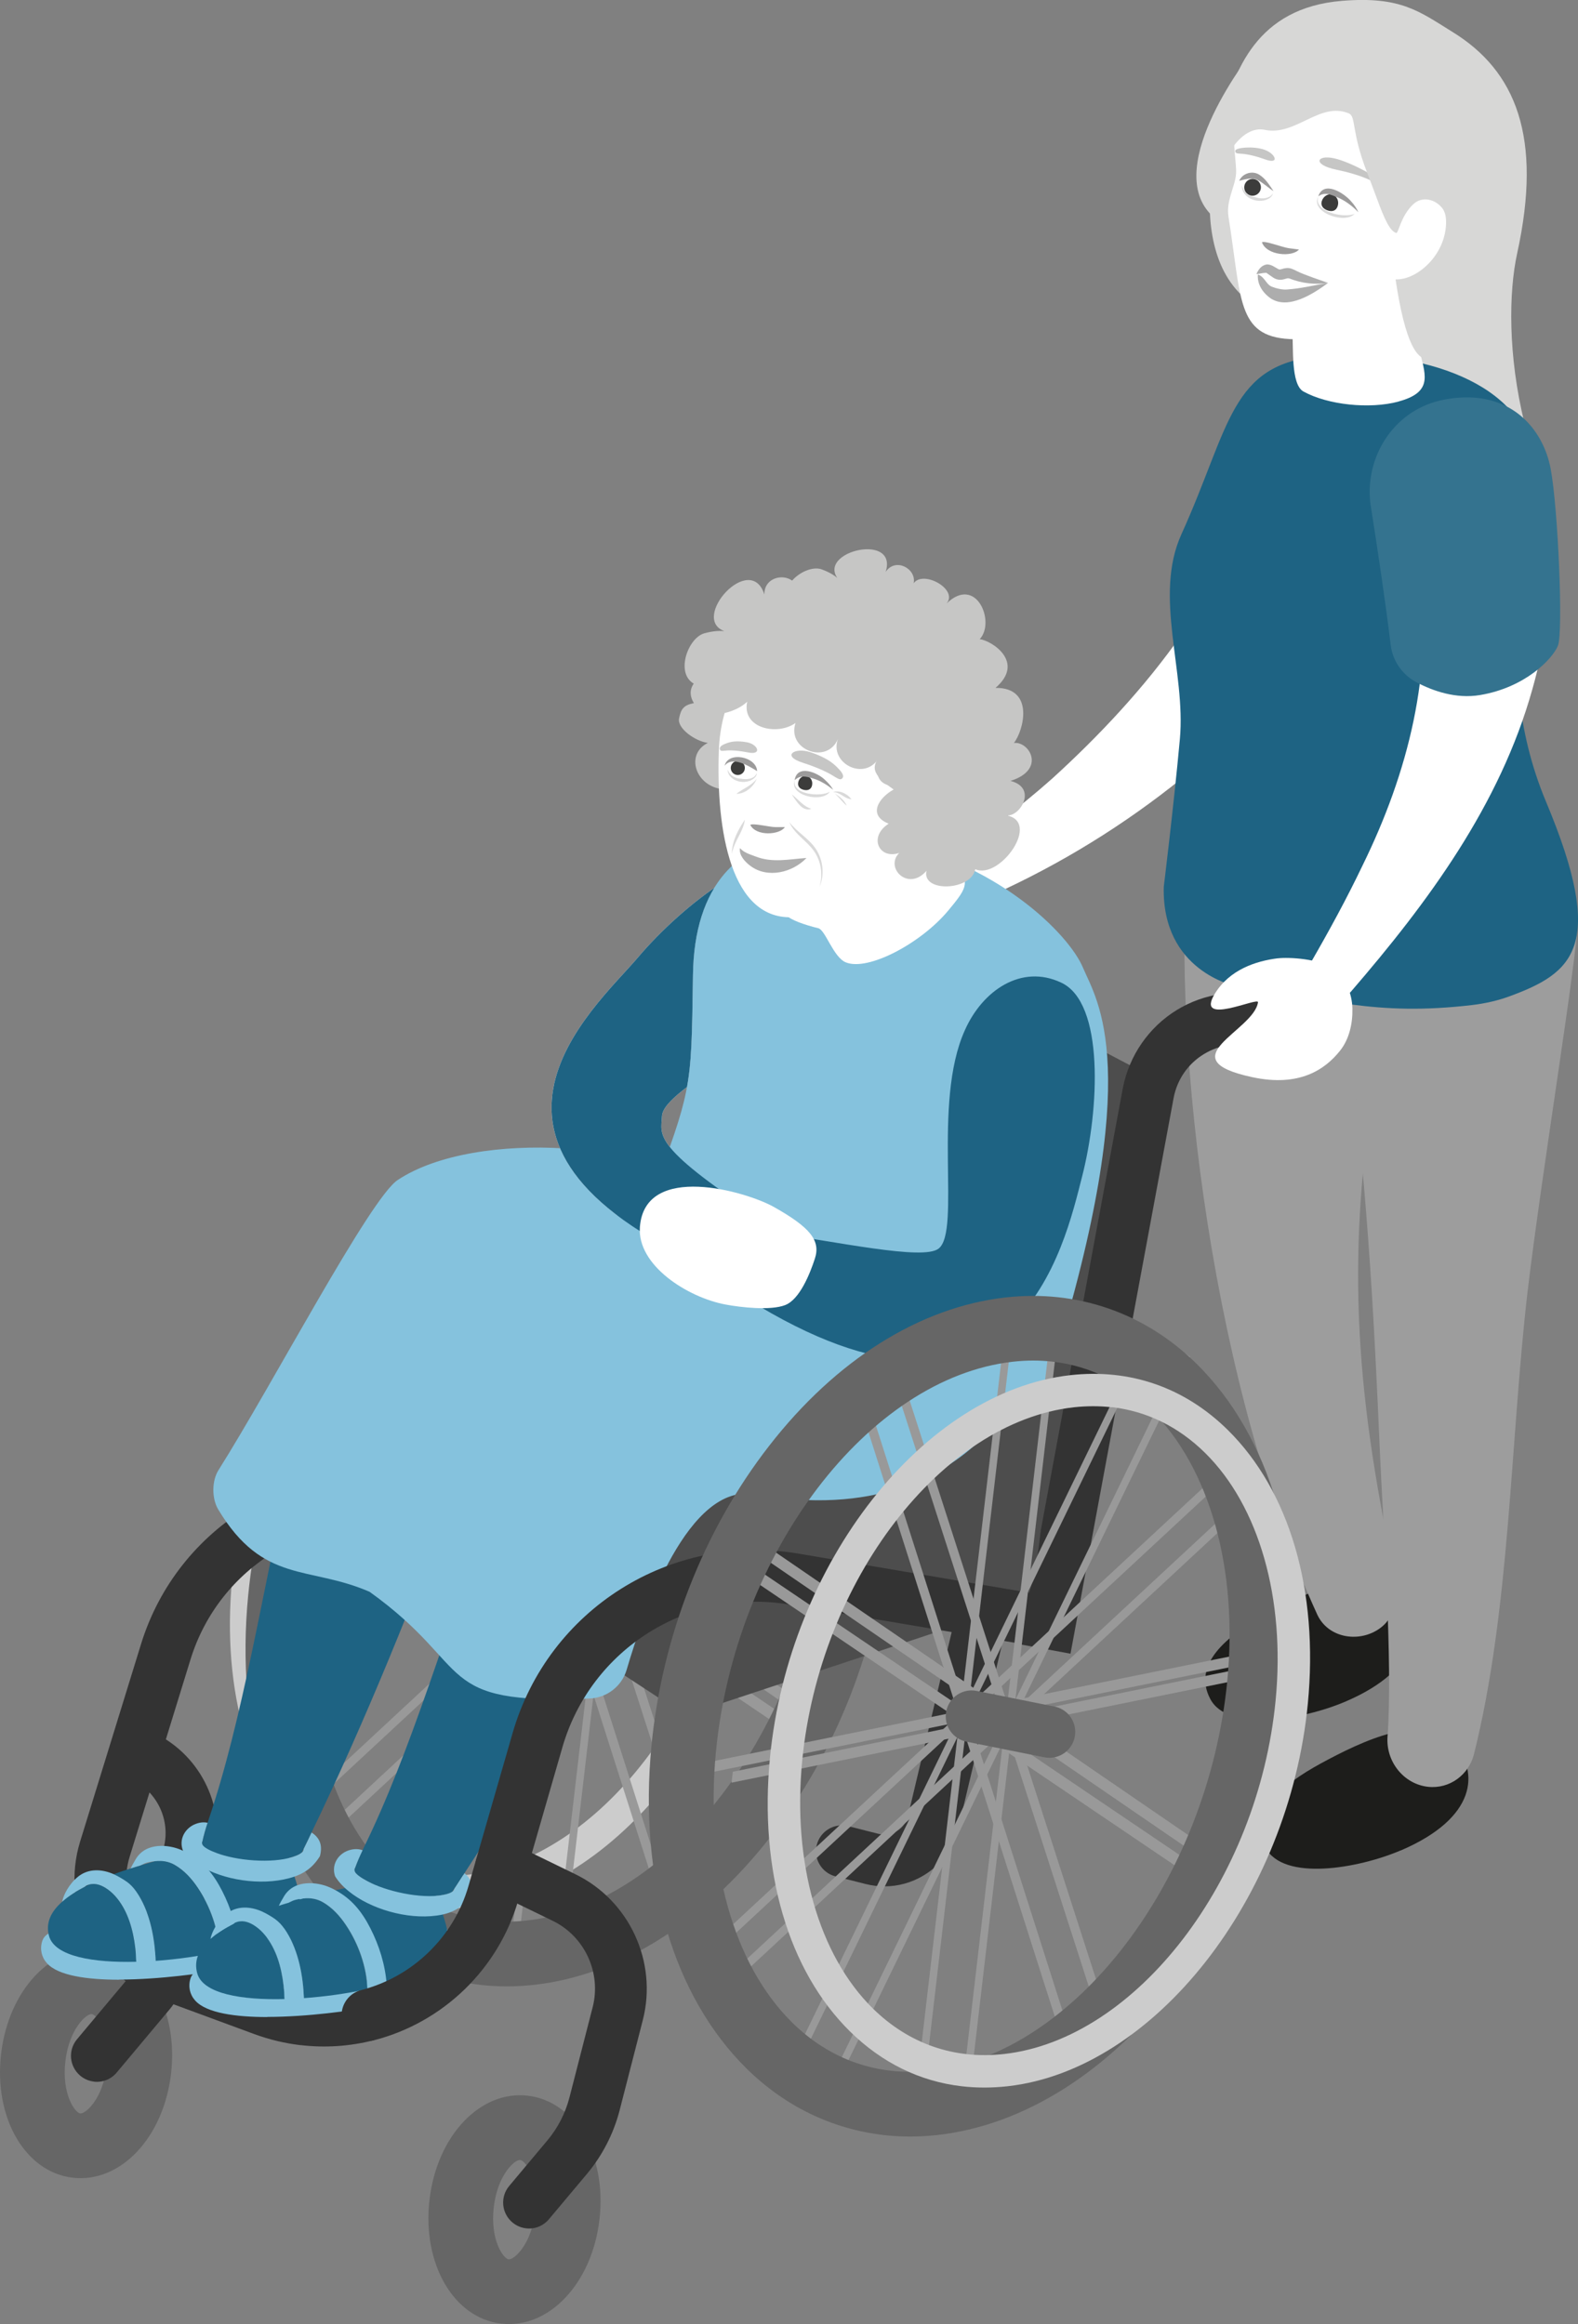 <svg xmlns="http://www.w3.org/2000/svg" xmlns:xlink="http://www.w3.org/1999/xlink" id="Ebene_2" viewBox="0 0 243.84 359.05"><rect x="0" y="0" width="243.84" height="359.05" fill="#808080" stroke="none"/><defs><clipPath id="clippath"><path d="m88.32,126.51l-8.04,68.8,44.78,5.23,8.04-68.8s-44.78-5.23-44.78-5.23Zm40.05,23.68c-3.55,6.04-10.86,11.06-16.74,15.1-1.75,1.21-3.41,2.35-4.77,3.38l-.84-.02c.89-4.4.93-8.74,1.06-17.99.09-6.91,1.81-12.13,4.94-15.74,3.82-2.32,7.62-3.75,10.77-3.38.99.12,1.9.41,2.7.88,2.52,1.43,4.24,3.65,4.96,6.4.92,3.51.17,7.65-2.07,11.38h-.01Z" style="fill:none;"></path></clipPath></defs><g id="Ebene_2-2"><g id="Ebene_1-2"><path d="m207.89,262.88c-6.48,2.77-18.14,4.84-20.89-.44s2.41-9.67,8.59-13.03c6.18-3.37,16.05-8.14,20.59-3.01,3.81,4.31,3.55,11.42-8.29,16.48Z" style="fill:#1d1d1b;"></path><path d="m205.17,112.12c10.03,2.1,16.75,12.21,15.01,22.59-.18,1.09-.38,2.16-.57,3.23-2.1.72-4.23,1.45-6.47,1.56-1.45.07-3.05-.18-4.08-1.38-1.05-1.22-1.28-2.98-1.35-4.53-.1-2.44.22-4.88.58-7.27,0-.06-.08-.07-.09-.01-.2,1.32-.37,2.65-.49,3.99-.23,2.77-.55,7.28,2.43,8.79,1.43.72,3.14.58,4.64.31,1.65-.29,3.22-.82,4.8-1.35-1.83,9.77-5.38,18.53-6.83,27-4.71,27.64-3.56,48.96,2.74,78.06.73,3.37.27,6.83-2.56,8.65-3.15,2.03-7.75,1.25-9.4-2.37-15.87-34.69-22.64-87.01-19.93-118.23,1.04-11.98,10.17-21.56,21.57-19.03h0Z" style="fill:#9d9d9d;"></path><path d="m194.85,71.07c-3.92,19.14-17.83,36.09-32.28,49.23-5.25,4.65-10.88,8.93-16.9,12.45-4.25,2.57-1.03,9.01,3.64,7.25,21.51-8.86,40.3-23.14,54.69-41.35,4.88-6.39,9.27-13.56,12.23-21.88,2.05-5.69-.97-11.98-6.74-14.04-6.37-2.34-13.5,1.74-14.63,8.33h0Z" style="fill:#fff;"></path><path d="m216.43,285.87c-6.47,2.77-18.12,4.84-20.88-.44-2.76-5.28,2.41-9.66,8.59-13.02s16.04-8.13,20.58-3c3.81,4.31,3.55,11.41-8.28,16.47h0Z" style="fill:#1d1d1b;"></path><path d="m224.99,123.01c10.15.05,18.56,8.65,18.79,19.2.11,4.72-5.54,38.81-7.75,57.47-2.68,23.24-2.68,48.9-8.25,71.27-.8,3.24-3.77,5.45-7.11,5.09-3.75-.41-6.56-3.9-6.26-7.79.84-11.34-.73-33.34-1.21-44.54-1.64-38.51-2.87-42.67-5.8-78.36-.97-11.81,6.3-22.51,17.6-22.34h0Z" style="fill:#9d9d9d;"></path><path d="m188.77,18.38c-.94,3.47-7.39,27.64,11.02,31.05,14.59,2.7,1.67,28.35,19.22,31.74,14.97,2.89,19.11-5.46,16.55-15.84-2.55-10.38-2.44-20.18-1.12-26.19,3.95-17.99-.22-28.18-9.97-34.19-5.12-3.16-7.98-5.56-17.08-4.82-13.35,1.08-16.67,11.04-18.62,18.26h0Z" style="fill:#d7d7d6;"></path><path d="m204.07,55.03c15.76-1.27,31.57,4.42,32.65,15.79.93,9.75-7.19,30.69,2.18,53.04s4.27,26.43-5.73,30.09c-1.65.6-3.59,1.07-5.72,1.32-15.09,1.77-22.43-1.02-36.61-2.96,0,0-11.34-2.29-11.01-15.31,0,0,1.53-12.39,2.49-22.83.95-10.45-4.11-22.06.24-31.64,7.53-16.58,7.51-26.38,21.52-27.5h-.01Z" style="fill:#1e6383;"></path><path d="m216.1,62.04c-4.45,1.19-10.91.53-14.69-1.56-1.98-1.09-1.51-6.95-1.72-9.2l-2.34-12.7,27.93,3c-2.53,5.75-6.62,9.68-5.77,13.19.82,3.36,1.74,5.88-3.42,7.26h.01Z" style="fill:#fff;"></path><path d="m150.54,144.03c-1.06,3.31-3.13,7.04-7.2,8.57-5.65,2.13.85-6.75-.05-6.8-4.48-.21-11.44,12.13-15.46-.65-1.69-5.36,5.2-11.28,10.48-13.21,2.15-.78,4.51-1.14,6.75-.66,2.24.47,4.35,1.84,5.4,3.88,1.29,2.48.57,7.33.08,8.87h0Z" style="fill:#fff;"></path><path d="m190.81,20.7c-.36,1.24.31,4.86.19,6.19-.18,2.04-1.56,4.14-1.17,6.58,2.02,12.68,1.27,18.45,9.41,18.91,17.4.98,21.35-3.75,28.59-18.29,4.85-9.73-2.37-21.85-13.67-26.11-10.11-3.81-18.16-4.96-23.37,12.72h.02Z" style="fill:#fff;"></path><path d="m206.71,31.83c-.24.75-.85.91-1.53.69s-1.17-.73-.92-1.48.99-1.18,1.66-.96,1.03,1,.79,1.75Z" style="fill:#3c3c3b;"></path><ellipse cx="193.55" cy="28.94" rx="1.3" ry="1.29" transform="translate(106.31 204.12) rotate(-72.03)" style="fill:#3c3c3b;"></ellipse><path d="m196.79,29.53c-.87-.56-1.58-1.27-2.45-1.71-.78-.45-1.81-.16-2.85.11.53-1.2,2.09-1.63,3.16-.9.98.65,1.51,1.58,2.14,2.5h0Z" style="fill:#9c9b9b;"></path><path d="m203.7,30.34c.83-2.53,4.01-.52,5.09.78.45.49.84,1.05,1.12,1.67-.9-.92-1.96-1.74-3.14-2.26-1.14-.46-2.05-.93-3.08-.19h.01Z" style="fill:#9c9b9b;"></path><path d="m200.72,38.55c-1.03,1.21-5,.93-5.72-1.12.43-.29,3.16.78,4.13.91l1.59.21Z" style="fill:#9c9b9b;"></path><path d="m195.38,23.13c-1.74-.61-4.46-.32-4.5.15s.38.42.87.47c0,0,1.32,0,3.7.86,2.38.87,1.67-.88-.07-1.48h0Z" style="fill:#c6c6c5;"></path><path d="m206.16,24.46c2.71.6,7.34,3.29,7.24,3.61-.17.58-.8.17-1.47-.13,0,0-1.71-.96-5.45-1.73-3.74-.78-3.03-2.35-.32-1.75Z" style="fill:#c6c6c5;"></path><path d="m209.31,33.03c-1.46,1.66-6.92-.22-5.6-2.69-.83,2.39,4.03,3.42,5.6,2.69h0Z" style="fill:#d9d9d9;"></path><path d="m191.89,28.62c.25,1.03,1.02,1.65,2.03,1.83.7.22,1.54.32,2.22-.05.22-.12.45-.28.52-.55.02.29-.2.54-.42.7-1.51,1.15-4.45.14-4.34-1.93h-.01Z" style="fill:#d9d9d9;"></path><path d="m205.22,43.71c-2.29,1.69-6.14,4.19-8.88,2.38-1.34-.95-2.08-2.28-1.97-3.68,1.06.34,1.25,1.5,2.13,1.87.61.25,1.67.53,2.43.44,2.06-.14,4.2-.67,6.3-1.01h0Z" style="fill:#adadad;"></path><path d="m194.15,42.35c.29-.71.78-1.38,1.62-1.5.7,0,1.15.4,1.69.68.16.09.19.11.31.1.29-.02.47-.16.96-.21.64-.09,1.23.24,1.76.51,1.2.58,3.46,1.32,4.74,1.78-2,.3-4.07.07-5.96-.68-.32-.08-.29-.04-.98.14-.3.07-.7.07-1.02-.03-.37-.11-.64-.33-.93-.53-.19-.14-.38-.27-.51-.36-.07-.04-.1-.05-.08-.06.02-.03-.07-.04-.15-.04-.44,0-.96.15-1.45.2h0Z" style="fill:#adadad;"></path><path d="m215.66,43.16c3.21.14,7.63-3.63,7.79-8.59.03-.85-.07-1.75-.59-2.42-1.09-1.39-3.09-1.87-4.44-.63-2.01,1.85-2.31,4.59-2.68,4.47-.46-.16-.79-.56-1.05-.96-1.04-1.6-1.83-4.25-3.42-8.32-2.51-6.43-1.69-8.72-2.86-9.2-4.48-1.85-8.22,3.56-12.97,2.55-3.55-.76-7.33,4.32-8.44,12.96-7.2-7.63,6.08-24.57,7.07-25.82,4.82-6.01,15.91-5.39,18.22-5.13,3.7.42,8.85,1.03,11.72,3.33,11.65,9.35,10.4,18.36,10.15,21.77-.18,2.48-2.71,21.75-8.66,24.58-2.26,1.08-6.82,11.71-9.85-8.59h.01Z" style="fill:#d7d7d6;"></path><path d="m11.24,336.43c-7.36-.86-12.23-9.27-11.07-19.14,1.15-9.87,7.82-16.93,15.19-16.07,7.36.86,12.23,9.27,11.07,19.14-1.15,9.87-7.82,16.93-15.19,16.07Zm2.95-25.28c-.82-.1-3.5,2.27-4.09,7.3s1.48,7.95,2.3,8.05,3.51-2.26,4.09-7.3c.59-5.04-1.48-7.95-2.3-8.05Z" style="fill:#666;"></path><path d="m14.5,321.58c-.75-.09-1.48-.39-2.1-.91-1.69-1.42-1.92-3.94-.5-5.63l8.19-9.78c.11-.13.19-.29.23-.45l4.98-19.36c1.08-4.19-.96-8.6-4.85-10.49l-.61-.3c-1.99-.96-2.82-3.36-1.85-5.34.96-1.99,3.36-2.82,5.34-1.85l.61.3c7.3,3.55,11.12,11.82,9.11,19.68l-4.98,19.36c-.34,1.32-.98,2.56-1.85,3.6l-8.19,9.78c-.9,1.07-2.24,1.56-3.53,1.4h0Z" style="fill:#333;"></path><path d="m136.68,291.42c-.97,0-1.94-.12-2.91-.36l-4.66-1.18c-2.14-.54-3.44-2.72-2.9-4.86.54-2.14,2.71-3.44,4.86-2.9l4.66,1.18c.98.25,2,.1,2.87-.43.87-.52,1.47-1.36,1.71-2.34l12.98-54.63c.51-2.15,2.67-3.48,4.82-2.97,2.15.51,3.48,2.67,2.97,4.82l-12.98,54.63c-.73,3.09-2.63,5.69-5.34,7.33-1.86,1.13-3.95,1.71-6.07,1.71h0Z" style="fill:#333;"></path><path d="m72.3,276.97c-.52-.06-1.03-.16-1.55-.28l-4.66-1.18c-2.14-.54-3.44-2.72-2.9-4.86.54-2.14,2.73-3.43,4.86-2.9l4.66,1.18c.99.25,2,.1,2.87-.43s1.47-1.36,1.71-2.34l9.07-38.15c.51-2.15,2.68-3.47,4.82-2.97,2.15.51,3.48,2.67,2.97,4.82l-9.07,38.15c-.73,3.09-2.63,5.69-5.34,7.33-2.26,1.37-4.85,1.93-7.43,1.63h0Z" style="fill:#666;"></path><polygon points="165.05 250.96 119.68 245.66 133.79 143.14 177.26 165.96 165.05 250.96" style="fill:#4d4d4d;"></polygon><path d="m165.43,255.48l-7.87-1.46,15.96-85.99c.99-4.99,4.01-9.34,8.3-11.98,4.29-2.64,9.54-3.37,14.39-2.01l9.4,2.63-2.16,7.7-9.4-2.63c-2.75-.77-5.61-.37-8.04,1.12s-4.08,3.87-4.64,6.67l-15.95,85.94h0Z" style="fill:#333;"></path><path d="m65.49,294.63c-6.45-.75-12.32-3.62-17.24-8.46-9.56-9.42-14.07-24.84-12.37-42.31,2.92-30.03,23.73-56.53,46.38-59.08,9.26-1.04,17.69,1.88,24.36,8.46,9.56,9.42,14.07,24.84,12.37,42.31-2.92,30.03-23.73,56.53-46.38,59.08-2.44.27-4.82.27-7.12,0Zm23.25-104.89c-1.92-.22-3.9-.22-5.92,0-20.43,2.3-39.25,26.79-41.96,54.6-1.53,15.73,2.54,30.03,10.9,38.27,5.57,5.48,12.58,7.92,20.29,7.05,20.43-2.3,39.25-26.79,41.96-54.6,1.53-15.73-2.54-30.03-10.9-38.27-4.1-4.04-8.99-6.43-14.37-7.06h0Z" style="fill:#ccc;"></path><polygon points="59.24 299.41 58.3 298.78 113.3 185.56 114.25 186.19 59.24 299.41" style="fill:#999;"></polygon><polygon points="45.9 280.85 45.47 279.5 126.64 204.12 127.07 205.47 45.9 280.85" style="fill:#999;"></polygon><polygon points="128.97 234.67 43.38 252 43.58 250.3 129.16 232.97 128.97 234.67" style="fill:#999;"></polygon><polygon points="119.42 265.96 52.35 220.6 53.12 219.01 120.19 264.37 119.42 265.96" style="fill:#999;"></polygon><polygon points="100.99 290.96 70.41 195.07 71.55 194.01 102.13 289.9 100.99 290.96" style="fill:#999;"></polygon><polygon points="79.82 302.73 78.62 302.97 92.72 182.24 93.92 182 79.82 302.73" style="fill:#999;"></polygon><polygon points="66.26 300.24 65.32 299.6 120.32 186.38 121.27 187.01 66.26 300.24" style="fill:#999;"></polygon><polygon points="52.92 281.67 52.49 280.32 131.97 206.49 132.39 207.84 52.92 281.67" style="fill:#999;"></polygon><polygon points="135.99 235.49 50.4 252.82 50.6 251.12 136.19 233.79 135.99 235.49" style="fill:#999;"></polygon><polygon points="126.44 266.78 52.57 216.18 53.35 214.59 127.21 265.19 126.44 266.78" style="fill:#999;"></polygon><polygon points="108.01 291.78 75.81 191.82 76.95 190.76 109.15 290.72 108.01 291.78" style="fill:#999;"></polygon><polygon points="86.84 303.55 85.64 303.79 99.74 183.06 100.94 182.82 86.84 303.55" style="fill:#999;"></polygon><path d="m74.12,306.62c-7.87-.92-15.15-4.42-21.05-10.23-11.35-11.18-16.72-29.38-14.72-49.93,1.64-16.88,8.09-33.32,18.17-46.28,10.33-13.3,23.32-21.45,36.55-22.94,11.05-1.25,21.53,2.39,29.5,10.24,11.35,11.18,16.72,29.38,14.72,49.93-1.64,16.88-8.09,33.32-18.17,46.28-10.33,13.3-23.32,21.45-36.55,22.94-2.87.32-5.69.32-8.45,0h0Zm26.3-119.45c-2.02-.24-4.1-.24-6.23,0-22.31,2.51-42.9,29.54-45.88,60.25-1.68,17.27,2.72,32.91,11.78,41.84,5.86,5.77,13.25,8.34,21.36,7.43,22.31-2.51,42.9-29.54,45.88-60.25,1.68-17.27-2.72-32.91-11.78-41.84-4.32-4.26-9.47-6.77-15.13-7.43h0Z" style="fill:#666;"></path><path d="m110.63,263.43l47.47-15.72c2.35-1.5,4.62-24.05,1.94-24.85l-25.54-22.67c-.71-.21-1.46-.17-2.14.12l-71.65,24.29c-2.62,1.1-1.62,10.24.98,11.41l42.55,27.89c2.08.93,4.47.76,6.38-.47h.01Z" style="fill:#4d4d4d;"></path><path d="m46.48,315.96c-2.44-.29-4.86-.86-7.22-1.73l-14.89-5.49c-9.8-3.61-15.06-14.26-11.99-24.24l9.41-30.5c5.62-18.23,23.99-29.39,42.79-25.95l12.99,2.38-1.44,7.87-12.99-2.38c-14.78-2.7-29.27,6.08-33.7,20.44l-9.41,30.5c-1.83,5.92,1.3,12.23,7.11,14.37l14.89,5.49c4.44,1.64,9.2,1.89,13.76.72l1.98,7.75c-3.72.95-7.54,1.2-11.29.76h0Z" style="fill:#333;"></path><path d="m101.62,237.71c-9.49,18.12-19.33,35.56-29.85,51.68-.5.79-1.01,1.57-1.53,2.34h0c-.11.18-.22.34-.33.51h-.01c-.11.07-.24.14-.41.22-2.72,1.05-8.06.21-11.58-1.29-.49-.2-1.69-.79-2.38-1.3l-.02-.02s-.05-.03-.07-.05c-.17-.13-.74-.54-.67-.99v-.03c.02-.06.04-.12.07-.17.34-.93.74-1.86,1.18-2.77.04-.08.07-.15.11-.23,7.35-14.92,12.74-33.67,20.28-54.46l25.2,6.56h.01Z" style="fill:#1e6383;"></path><path d="m69.9,292.24c-.82,1.24-1.64,2.47-2.47,3.69h0c-2.81,4.11-7.86,5.2-11.49,2.53-2.02-1.32-2.48-3.64-2.06-6.29.17-1.08.48-2.22.89-3.36-.07.45.5.86.67.99.02.02.04.04.07.05l.02.02c.69.51,1.89,1.1,2.38,1.3,3.52,1.5,8.86,2.34,11.58,1.29.17-.08.3-.15.41-.22h0Z" style="fill:#1e6383;"></path><path d="m71.11,228.02c-7.09,19.19-14.6,37.75-22.97,55.08-.39.85-.8,1.69-1.22,2.52h0c-.09.19-.18.37-.26.55h0c-.1.08-.22.17-.38.27-2.56,1.39-7.97,1.24-11.65.21-.51-.14-1.78-.57-2.53-.98l-.02-.02s-.05-.02-.08-.04c-.19-.11-.8-.44-.79-.9-.01,0-.01-.02,0-.03.01-.06.02-.12.05-.18.22-.97.49-1.94.81-2.9.03-.08.05-.16.08-.24,5.37-15.74,8.31-35.03,13.12-56.61l25.83,3.27h.02Z" style="fill:#1e6383;"></path><path d="m47,286.48c-.82,1.24-1.64,2.47-2.47,3.69h0c-2.81,4.11-7.86,5.2-11.49,2.53-2.02-1.32-2.48-3.64-2.06-6.29.17-1.08.48-2.22.89-3.36-.07.45.5.86.67.99.02.02.04.04.07.05l.02.02c.69.51,1.89,1.1,2.38,1.3,3.52,1.5,8.86,2.34,11.58,1.29.17-.08.3-.15.41-.22h0Z" style="fill:#1e6383;"></path><path d="m18.4,305.84c-4.9,0-9.41-.61-11.15-2.55-.84-.94-1.11-2.17-.73-3.39.33-1.06,1.45-1.65,2.5-1.32.95.3,1.52,1.23,1.39,2.18,2.06,1.39,13.49,1.5,22.91-.35,8.12-1.6,10.33-4.12,10.57-4.77-.86-.65-1.09-1.88-.47-2.77.63-.91,1.84-1.16,2.75-.53,1.37.95,1.99,2.47,1.65,4.05-.73,3.47-5.73,6.36-13.73,7.94-2.46.48-9.39,1.49-15.69,1.49v.02Z" style="fill:#85c2dd;"></path><path d="m21.06,303.07c-6.6.17-12.58-.8-13.48-3.97-.56-2,.27-3.76,2.03-5.31.93-.84,2.14-1.61,3.53-2.33.2-.1.4-.2.61-.31,1.02-.3,2.02.1,2.92.75,1.07.77,1.9,1.87,2.51,3.01,1.28,2.39,1.79,5.42,1.88,8.16h0Z" style="fill:#1e6383;"></path><path d="m33.88,301.53l-.42.09c-2.75.59-6.08,1.07-9.41,1.31-.12-3.43-.83-7.22-2.63-10.14-.96-1.54-1.65-2.07-3.26-2.96-.19-.1-.39-.2-.59-.29.84-.3,1.69-.6,2.58-.88h.01c.51-.17,1.03-.33,1.55-.48.01,0,.02-.01.03-.02.45-.13.93-.27,1.39-.4.27-.08.54-.15.82-.23h0c1.05-.11,2.05.02,3.02.57,1.45.83,2.64,2.13,3.59,3.56,1.94,2.89,3.18,6.43,3.31,9.87h0Z" style="fill:#1e6383;"></path><path d="m21.42,292.79c1.8,2.92,2.51,6.71,2.63,10.14-1,.07-2,.12-2.99.14-.09-2.74-.6-5.77-1.88-8.16-.61-1.14-1.44-2.24-2.51-3.01-.9-.65-1.9-1.05-2.92-.75,1.17-.57,2.45-1.1,3.82-1.61.2.09.4.19.59.29,1.61.89,2.3,1.42,3.26,2.96h0Z" style="fill:#1e6383;"></path><path d="m36.84,300.8c-.9.25-1.89.49-2.96.73-.13-3.44-1.37-6.98-3.31-9.87-.95-1.43-2.14-2.73-3.59-3.56-.97-.55-1.97-.68-3.02-.57,1.62-.45,3.29-.89,4.97-1.27,0-.01,0,0,0,0,7.46-1.71,14.8-2.38,15.97,1.75,1.37,4.83,4.64,9.34-8.07,12.79h0Z" style="fill:#1e6383;"></path><path d="m24.07,303.47c.03,1.93-2.97,1.93-3,0,0-.13-.01-.26-.01-.4-.09-2.74-.6-5.77-1.88-8.16-.61-1.14-1.44-2.24-2.51-3.01-.9-.65-1.9-1.05-2.92-.75-.12.04-.25.08-.37.14-.07.03-.15.09-.24.17-1.39.72-2.6,1.49-3.53,2.33.19-1.05,1.05-2.72,2.43-3.85,1.67-1.36,3.8-1.17,5.53-.4.2.09.4.19.59.29,1.61.89,2.3,1.42,3.26,2.96,1.8,2.92,2.51,6.71,2.63,10.14.01.18.02.36.02.54h0Z" style="fill:#85c2dd;"></path><path d="m36.89,302.02c.02,1.94-2.98,1.93-3,0,0-.16,0-.32,0-.49-.13-3.44-1.37-6.98-3.31-9.87-.95-1.43-2.14-2.73-3.59-3.56-.97-.55-1.97-.68-3.02-.57h0c-.38.03-.77.11-1.16.2-.35.08-.71.25-1.05.43-.01.01-.02.02-.03.02-.52.15-1.04.31-1.55.48.14-.31.4-.77.8-1.45,1.61-2.71,5.23-2.2,7.01-1.42.34.14.66.3.96.47,0-.01,0,0,0,0,2.48,1.33,4.07,3.3,5.38,5.87,1.37,2.68,2.3,5.66,2.52,8.67.03.41.05.81.05,1.22Z" style="fill:#85c2dd;"></path><path d="m49.44,286.75c-1.13,1.8-2.48,2.8-4.76,3.41-4.45,1.19-10.23.3-13.92-2-.95-.58-1.77-1.26-2.38-2.02-.83-1.7.01-3.48,1.56-4.24.86-.4,1.58-.43,2.14-.3-.32.96-.6,1.93-.81,2.9-.04.07-.06.12-.05.18-.02.01-.02.02,0,.03-.01.46.61.79.79.9.02.02.04.03.08.04l.02.02c.75.42,2.02.85,2.53.98,3.68,1.04,9.09,1.18,11.65-.21.16-.1.28-.19.38-.27h0c.16-.12.22-.32.26-.54h0c.42-.84.82-1.68,1.22-2.53,1.03.67,1.8,1.72,1.29,3.64h-.01Z" style="fill:#85c2dd;"></path><path d="m41.31,311.61c-4.9,0-9.41-.61-11.15-2.55-.84-.94-1.11-2.17-.73-3.39.33-1.06,1.45-1.64,2.5-1.32.95.3,1.52,1.23,1.39,2.18,2.06,1.4,13.49,1.51,22.91-.35,8.12-1.6,10.33-4.12,10.57-4.77-.86-.65-1.09-1.88-.47-2.77.63-.91,1.84-1.16,2.75-.53,1.37.95,1.99,2.47,1.65,4.05-.73,3.47-5.73,6.36-13.73,7.94-2.46.48-9.39,1.49-15.69,1.49v.02Z" style="fill:#85c2dd;"></path><path d="m43.96,308.83c-6.6.17-12.58-.8-13.48-3.97-.56-2,.27-3.76,2.03-5.31.93-.84,2.14-1.61,3.53-2.33.2-.1.4-.2.61-.31,1.02-.3,2.02.1,2.92.75,1.07.77,1.9,1.87,2.51,3.01,1.28,2.39,1.79,5.42,1.88,8.16h0Z" style="fill:#1e6383;"></path><path d="m56.78,307.29l-.42.09c-2.75.59-6.08,1.07-9.41,1.31-.12-3.43-.83-7.22-2.63-10.14-.96-1.54-1.65-2.07-3.26-2.96-.19-.1-.39-.2-.59-.29.84-.3,1.69-.6,2.58-.88h0c.51-.17,1.03-.33,1.55-.48,0,0,.02-.01.03-.02.45-.13.93-.27,1.39-.4.27-.08.54-.15.82-.23h0c1.05-.11,2.05.02,3.02.57,1.45.83,2.64,2.13,3.59,3.56,1.94,2.89,3.18,6.43,3.31,9.87h0Z" style="fill:#1e6383;"></path><path d="m44.32,298.55c1.8,2.92,2.51,6.71,2.63,10.14-1,.07-2,.12-2.99.14-.09-2.74-.6-5.77-1.88-8.16-.61-1.14-1.44-2.24-2.51-3.01-.9-.65-1.9-1.05-2.92-.75,1.17-.57,2.45-1.1,3.82-1.61.2.09.4.19.59.29,1.61.89,2.3,1.42,3.26,2.96h0Z" style="fill:#1e6383;"></path><path d="m59.74,306.56c-.9.25-1.89.49-2.96.73-.13-3.44-1.37-6.98-3.31-9.87-.95-1.43-2.14-2.73-3.59-3.56-.97-.55-1.97-.68-3.02-.57,1.62-.45,3.29-.89,4.97-1.27,0-.01,0,0,0,0,7.46-1.71,14.8-2.38,15.97,1.75,1.37,4.83,4.64,9.34-8.07,12.79h0Z" style="fill:#1e6383;"></path><path d="m46.97,309.23c.03,1.93-2.97,1.93-3,0,0-.13,0-.26,0-.4-.09-2.74-.6-5.77-1.88-8.16-.61-1.14-1.44-2.24-2.51-3.01-.9-.65-1.9-1.05-2.92-.75-.12.04-.25.08-.37.14-.07.03-.15.09-.24.17-1.39.72-2.6,1.49-3.53,2.33.19-1.05,1.05-2.72,2.43-3.85,1.67-1.36,3.8-1.17,5.53-.4.2.09.4.19.59.29,1.61.89,2.3,1.42,3.26,2.96,1.8,2.92,2.51,6.71,2.63,10.14,0,.18.02.36.02.54h0Z" style="fill:#85c2dd;"></path><path d="m59.79,307.78c.02,1.94-2.98,1.93-3,0,0-.16,0-.32,0-.49-.13-3.44-1.37-6.98-3.31-9.87-.95-1.43-2.14-2.73-3.59-3.56-.97-.55-1.97-.68-3.02-.57h0c-.38.03-.77.11-1.16.2-.35.08-.71.25-1.05.43,0,.01-.02.02-.03.02-.52.15-1.04.31-1.55.48.14-.31.4-.77.8-1.45,1.61-2.71,5.23-2.2,7.01-1.42.34.14.66.3.96.47,0-.01,0,0,0,0,2.48,1.33,4.07,3.3,5.38,5.87,1.37,2.68,2.3,5.66,2.52,8.67.03.41.05.81.05,1.22Z" style="fill:#85c2dd;"></path><path d="m72.59,293.17c-1.35,1.64-2.82,2.46-5.16,2.77-4.57.61-10.18-1.02-13.55-3.77-.87-.7-1.59-1.48-2.1-2.31-.61-1.79.46-3.45,2.09-4,.9-.29,1.62-.22,2.16-.02-.44.91-.84,1.84-1.18,2.77-.05.06-.07.11-.07.17-.02,0-.02.02,0,.03-.07.45.5.86.67.99.02.02.04.04.07.05l.02.02c.69.51,1.89,1.1,2.38,1.3,3.52,1.5,8.86,2.34,11.58,1.29.17-.08.3-.15.41-.22h.01c.17-.1.26-.29.33-.5h0c.52-.78,1.03-1.56,1.53-2.35.94.8,1.56,1.94.82,3.78h-.01Z" style="fill:#85c2dd;"></path><path d="m160.89,203.68c-.69-3.12-21.75-1.66-23.92-4.02-3.76-4.09-9.28-6.78-13.82-9.96-5.43-3.81-9.21-.17-13.73-5.03-7.52-8.09-35.78-10.46-47.97-2.37-4.29,2.85-19.35,31.61-27.69,44.82-1.05,1.67-1.05,4.4-.03,6.09,6.96,11.56,14.02,8.62,23.39,12.71,16.48,11.82,9.57,17.49,33.99,16.48,2.67-.11,4.98-1.89,5.73-4.46,2.62-8.95,9.58-28.88,19.74-27.08,36.32,6.44,45.24-23,44.32-27.18h0Z" style="fill:#85c2dd;"></path><path d="m56.32,315.3c-1.6-.19-2.99-1.33-3.41-2.98-.55-2.14.74-4.32,2.88-4.87,7.97-2.04,14.33-8.2,16.6-16.08l6.82-23.63c5.52-19.14,24.46-31.05,44.13-27.73l39.01,6.61c2.18.37,3.64,2.43,3.27,4.61-.37,2.18-2.41,3.63-4.61,3.27l-39.01-6.61c-15.6-2.65-30.71,6.83-35.1,22.06l-6.82,23.63c-3.06,10.6-11.61,18.88-22.31,21.62-.49.12-.98.15-1.45.1h0Z" style="fill:#333;"></path><path d="m111.58,196.68c4.96,2.09,16.58-1.72,7.64-7.49-18.75-12.11-17.06-13.71-16.93-16.75.18-4.45,18.94-12.09,25.21-22.77,3.47-5.79,3.33-13.06-2.54-16.4-6.41-3.74-19.45,6.46-26.4,14.66-6.8,8.02-32.38,29.66,13.02,48.74h0Z" style="fill:#fff;"></path><path d="m85.07,203.05c3.06,10.43,25.43,19.53,38.14,23.69,15.39,5.03,36.66-6.62,39.36-15.31,14.47-46.52,6.92-56.82,4.77-61.95-2.15-5.14-13.33-16.52-31.26-19.83-17.93-3.32-28.78,3.35-29.01,21.03-.22,16.51-.2,17.38-5.13,30.84-2.68,7.33-20.45,9.29-16.86,21.54h-.01Z" style="fill:#85c2dd;"></path><g style="clip-path:url(#clippath);"><path d="m111.58,196.68c4.96,2.09,16.58-1.72,7.64-7.49-18.75-12.11-17.06-13.71-16.93-16.75.18-4.45,18.94-12.09,25.21-22.77,3.47-5.79,3.33-13.06-2.54-16.4-6.41-3.74-19.45,6.46-26.4,14.66-6.8,8.02-32.38,29.66,13.02,48.74h0Z" style="fill:#1e6383;"></path></g><path d="m115.42,200.64c-4.57-2.85-8.82-12.08,1.71-10.56,12.62,1.81,25.49,4.67,27.9,2.82,3.53-2.71-1.04-22.45,4.06-33.73,2.73-6.18,8.75-10.25,14.86-7.38,6.75,3.08,5.93,19.62,3.25,30.02-2.63,10.18-10.01,44.91-51.78,18.83h0Z" style="fill:#1e6383;"></path><path d="m119.5,186.42c-4.14-2.32-19.85-6.94-20.62,3.13-.45,5.93,7.36,10.88,13.21,11.98,2.38.45,6.98.97,9.24.09s3.84-4.88,4.59-7.18c.92-2.8-.73-4.83-6.41-8.02h0Z" style="fill:#fff;"></path><polygon points="128.9 322.82 127.96 322.18 182.96 208.96 183.91 209.6 128.9 322.82" style="fill:#999;"></polygon><polygon points="115.56 304.25 115.13 302.9 194.6 229.07 195.03 230.42 115.56 304.25" style="fill:#999;"></polygon><polygon points="198.63 258.07 113.04 275.4 113.24 273.71 198.82 256.37 198.63 258.07" style="fill:#999;"></polygon><polygon points="189.08 289.36 115.21 238.76 115.99 237.17 189.85 287.77 189.08 289.36" style="fill:#999;"></polygon><polygon points="170.65 314.36 138.45 214.4 139.59 213.34 171.79 313.3 170.65 314.36" style="fill:#999;"></polygon><polygon points="149.48 326.13 148.28 326.37 162.38 205.65 163.58 205.4 149.48 326.13" style="fill:#999;"></polygon><path d="m131.78,134.35c1.62.28,1.71,2.46,1.32,3.72-.02-1.36-.3-2.73-1.32-3.72h0Z" style="fill:#d9d9d9;"></path><path d="m127.72,118.92c1.14-2.46,1.74-5.11,1.81-7.81-1.03-.94-2.44-1.48-3.36-.76,1.1-2.02-1.55-4.67-3.64-2.92,3.54-5.27-9-6.07-7.43-1.22-.33-.52-.91-1.21-1.94-1.97-2.15-1.6-8.19.71-5.94,4.38-1.54.32-1.99.85-2.29,2.38s2.51,3.52,4.45,3.77c-3.39,1.68-2.06,6.32,1.84,7.09s15.28-.31,16.49-2.93h.01Z" style="fill:#c6c6c5;"></path><path d="m111.08,115.93c-.44,12.24,1.8,26.48,11.71,25.75,15.98-1.17,19.95-12.65,24.83-26.76,3.27-9.45,2.84-16.02-13.33-19.71-9.69-2.2-22.67,5.84-23.21,20.71h0Z" style="fill:#fff;"></path><path d="m146.51,140.69c-4.19,5.03-12.38,9.4-15.82,7.98-1.92-.79-3.14-5-4.24-5.27-2.05-.5-4.41-1.31-4.87-1.99l19.97-21.99c1.94,9.86,3.33,12.26,6.21,14.74,2.41,2.08,1.29,3.47-1.25,6.53h0Z" style="fill:#fff;"></path><path d="m155.36,125.94c2.09.54,5.13-4.18.79-5.3,5.55-1.75,2.9-6.15.52-5.86,1.46-1.79,3.31-8.57-2.84-8.51,4.66-4-.62-7.31-2.44-7.53,2.47-2.59-.5-9.97-5.13-5.5,1.88-2.17-3.59-5.23-5.08-3.13.48-2.25-2.82-4.04-4.32-1.76,2.01-6.42-11.86-2.89-6.8,1.7,0,0-.57-1.17-3.09-2.09-2.52-.92-7.64,3.01-4.45,5.89-1.39.75-1.67,1.38-1.52,2.94s3.41,2.66,5.34,2.35c-2.77,2.58.69,6.3,3.79,6.27-3.17,2.33.22,7.29,3.54,5.19-2.89,1.98-.55,6.67,2.77,5.56-2.01,2.32-1.77,3.41,1.65,5.81-2.21,1.21-4.13,3.94-.77,5.28-3.18,2.03-1.48,5.58,1.63,4.52-2.28,2.28,1.4,6.03,4.21,2.76-.75,3.42,6.97,3.07,7.54-.25,3.77,1.71,10.36-7.49,4.66-8.34h0Z" style="fill:#c6c6c5;"></path><path d="m140.22,116.53c-1.15-2.29-4.51-2.56-4.88-5.07-.35-2.33-.54-4.68-.87-7.02-.45-3.17-1.27-6.32-2.72-9.19-1.36-2.69-3.27-5.05-5.58-6.98-1.54.25-2.98,1.11-2.98,2.41-1.01-2.36-5.16-1.87-5.07,1.17-2.16-6.74-11.52,3.69-6.19,5.65-.68-.07-1.68-.04-3.07.33-2.88.78-5.03,7.65-.27,8.22-.78,1.57-.63,2.33.5,3.65s4.81.23,6.37-1.29c-.87,4.13,4.67,5.29,7.47,3.28-1.39,4.16,4.88,6.5,6.56,2.46-1.36,3.65,3.78,6.42,6.08,3.29-.24,2.42.16,3.54,2.08,3.98.35-.18.7-.38,1.05-.57-.55-.59,1.88-3.62,1.52-4.34v.02Z" style="fill:#c6c6c5;"></path><path d="m114.34,131.03c.66.72,1.52.94,2.37,1.27,2.62,1.04,5.14.44,7.91.25-2.16,2.27-6.05,3.21-8.69,1.2-.82-.62-1.76-1.61-1.59-2.72h0Z" style="fill:#adadad;"></path><path d="m125.49,121.29c-.12.66-.62.86-1.21.75s-1.07-.49-.94-1.16c.12-.66.71-1.11,1.3-1s.98.74.85,1.4h0Z" style="fill:#3c3c3b;"></path><circle cx="114.01" cy="118.64" r="1.09" style="fill:#3c3c3b;"></circle><path d="m116.99,119.13c-1.28-.8-3.83-2.38-5.02-.83.54-2.29,4.94-1.41,5.02.83h0Z" style="fill:#9c9b9b;"></path><path d="m122.79,120.53c.39-2.53,3.62-1.17,4.77.03.47.42.87.91,1.19,1.46-.93-.76-2-1.43-3.15-1.77-1.15-.33-1.92-.52-2.81.28h0Z" style="fill:#9c9b9b;"></path><path d="m121.28,127.78c-.79,1.22-4.45,1.45-5.34-.34.36-.32,2.98.33,3.87.34,0,0,1.47,0,1.47,0Z" style="fill:#9c9b9b;"></path><path d="m115.45,114.68c-1.67-.31-2.58-.07-3.13.13-.46.17-1.13.43-1.09.86.03.43.4.33.85.3,0,0,1.2-.19,3.48.27,2.28.46,1.55-1.25-.11-1.56Z" style="fill:#c6c6c5;"></path><path d="m125.22,116.2c2.42.8,3.49,1.69,4.09,2.29.5.5,1.22,1.24.89,1.69-.32.45-.75.08-1.34-.25,0,0-1.47-1.03-4.82-2.1-3.34-1.06-1.25-2.43,1.17-1.63h.01Z" style="fill:#c6c6c5;"></path><path d="m131.58,123.48c-1.11-.08-1.74-1.1-2.87-1.12,1.07-.33,2.22.28,2.87,1.12h0Z" style="fill:#d9d9d9;"></path><path d="m130.83,124.47c-.67-.58-1.17-1.27-1.82-1.87.73.46,1.49,1.04,1.82,1.87h0Z" style="fill:#d9d9d9;"></path><path d="m128.22,122.32c-1.14,1.74-6.32.64-5.43-1.79-.45,2.26,4.08,2.62,5.43,1.79h0Z" style="fill:#d9d9d9;"></path><path d="m125.38,124.95c-1.42.54-2.38-1.29-3.05-2.24,1.02.77,1.79,1.87,3.05,2.24h0Z" style="fill:#d9d9d9;"></path><path d="m121.98,127.01c1.23,1.61,3.02,2.5,4.14,4.22,1.08,1.7,1.31,3.92.52,5.76.55-1.87.25-3.93-.86-5.51-1.09-1.58-3.04-2.62-3.8-4.47h0Z" style="fill:#d9d9d9;"></path><path d="m115.1,126.64c-.25,1.91-1.72,3.38-1.99,5.26-.07-1.81.98-3.8,1.99-5.26h0Z" style="fill:#d9d9d9;"></path><path d="m112.42,118.89c.37.9,1.13,1.36,2.07,1.41.82.16,2.11.1,2.42-.85.06.26-.11.52-.3.7-1.24,1.24-4.06.65-4.19-1.25h0Z" style="fill:#d9d9d9;"></path><path d="m113.79,122.64c1.05-.83,2.34-1.24,3.15-2.34-.49,1.25-1.77,2.34-3.15,2.34h0Z" style="fill:#d9d9d9;"></path><polygon points="121.88 322 120.94 321.36 175.94 208.14 176.89 208.78 121.88 322" style="fill:#999;"></polygon><polygon points="108.54 303.43 108.11 302.08 189.28 226.71 189.71 228.05 108.54 303.43" style="fill:#999;"></polygon><polygon points="191.61 257.25 106.02 274.58 106.22 272.89 191.8 255.55 191.61 257.25" style="fill:#999;"></polygon><polygon points="182.06 288.54 114.99 243.19 115.76 241.6 182.83 286.95 182.06 288.54" style="fill:#999;"></polygon><polygon points="163.63 313.54 133.05 217.65 134.19 216.59 164.77 312.48 163.63 313.54" style="fill:#999;"></polygon><polygon points="142.46 325.31 141.26 325.55 155.36 204.82 156.56 204.58 142.46 325.31" style="fill:#999;"></polygon><path d="m136.44,329.82c-7.87-.92-15.15-4.42-21.05-10.23-11.35-11.18-16.72-29.38-14.72-49.93,1.64-16.88,8.09-33.32,18.17-46.28,10.33-13.3,23.31-21.45,36.55-22.94,11.06-1.24,21.53,2.39,29.5,10.24,11.35,11.18,16.72,29.38,14.72,49.93h0c-1.64,16.88-8.09,33.32-18.17,46.28-10.33,13.3-23.32,21.45-36.55,22.94-2.87.32-5.69.32-8.45,0h0Zm26.3-119.45c-2.02-.24-4.1-.24-6.23,0-22.31,2.51-42.9,29.54-45.88,60.25-1.68,17.27,2.72,32.91,11.78,41.84,5.86,5.77,13.25,8.34,21.36,7.43,22.31-2.51,42.89-29.54,45.88-60.25h0c1.68-17.27-2.72-32.91-11.78-41.84-4.32-4.25-9.47-6.77-15.13-7.43h0Z" style="fill:#666;"></path><path d="m148.59,322.3c-6.45-.75-12.32-3.62-17.24-8.46-9.56-9.42-14.07-24.84-12.37-42.31,2.92-30.03,23.73-56.53,46.38-59.08,9.26-1.04,17.68,1.88,24.36,8.46,9.56,9.42,14.07,24.84,12.37,42.31-2.92,30.03-23.73,56.53-46.38,59.08-2.44.27-4.82.27-7.12,0h0Zm23.25-104.89c-1.92-.22-3.9-.22-5.92,0-20.43,2.3-39.25,26.79-41.96,54.6-1.53,15.73,2.55,30.03,10.9,38.26,5.57,5.48,12.59,7.92,20.29,7.05,20.43-2.3,39.25-26.79,41.96-54.6,1.53-15.73-2.54-30.03-10.9-38.27-4.1-4.04-8.99-6.43-14.37-7.06v.02Z" style="fill:#ccc;"></path><path d="m77.44,358.97c-7.36-.86-12.23-9.27-11.07-19.14,1.15-9.87,7.82-16.93,15.19-16.07,7.36.86,12.23,9.27,11.07,19.14-1.15,9.87-7.82,16.93-15.19,16.07h0Zm2.95-25.28c-.82-.1-3.51,2.27-4.09,7.3-.59,5.04,1.48,7.95,2.3,8.05s3.51-2.27,4.09-7.3-1.48-7.95-2.3-8.05Z" style="fill:#666;"></path><path d="m162.15,271.56c-.26,0-.53-.03-.79-.08l-12.01-2.41c-2.17-.43-3.57-2.54-3.13-4.71.44-2.17,2.54-3.57,4.71-3.13l12.01,2.41c2.17.43,3.57,2.54,3.13,4.71-.38,1.9-2.05,3.21-3.92,3.21h0Z" style="fill:#666;"></path><path d="m81.28,344.25c-.75-.09-1.48-.39-2.1-.91-1.69-1.42-1.92-3.94-.5-5.63l5.92-7.06c1.6-1.91,2.77-4.19,3.39-6.6l3.59-13.96c1.37-5.33-1.23-10.95-6.18-13.35l-9.73-4.73c-1.99-.97-2.81-3.36-1.85-5.35.97-1.99,3.36-2.81,5.35-1.85l9.73,4.73c8.35,4.06,12.74,13.54,10.43,22.54l-3.59,13.96c-.92,3.56-2.65,6.93-5,9.75l-5.92,7.06c-.9,1.07-2.24,1.56-3.53,1.4h-.01Z" style="fill:#333;"></path><path d="m197.49,148.04c-3.45.42-7.5,1.77-9.77,5.48-3.14,5.15,6.79.42,6.67,1.32-.63,4.44-13.98,8.75-.89,11.57,7.31,1.57,11.27-1.2,13.57-4.09,1.43-1.79,1.96-4.22,1.91-6.51s-1-4.61-2.8-6.03c-2.19-1.72-7.1-1.92-8.7-1.73h0Z" style="fill:#fff;"></path><path d="m219.33,87.78c2.26,15.93-1.73,31.58-8.81,45.98-2.42,5.06-5.14,10.05-8,15-2.26,4.03,3.18,7.89,6.24,4.43,11.89-13.78,23.03-28.81,28.04-46.76,1.77-6.26,2.79-12.78,3.22-19.2.39-5.72-3.94-10.68-9.66-11.06-6.42-.5-11.85,5.24-11.01,11.62h-.02Z" style="fill:#fff;"></path><path d="m211.84,78.29c1.09,6.99,2.22,14.46,3.05,21.32.3,2.49,1.8,4.65,4.02,5.81,2.51,1.32,6.06,2.58,9.78,1.96,7.02-1.17,11.21-5.58,12.05-7.63s.03-21.15-1.12-27.31-6.22-12.41-15.97-10.79c-.7.12-1.36.27-1.99.46-6.85,2.06-10.93,9.11-9.83,16.17h0Z" style="fill:#34738f;"></path></g></g></svg>